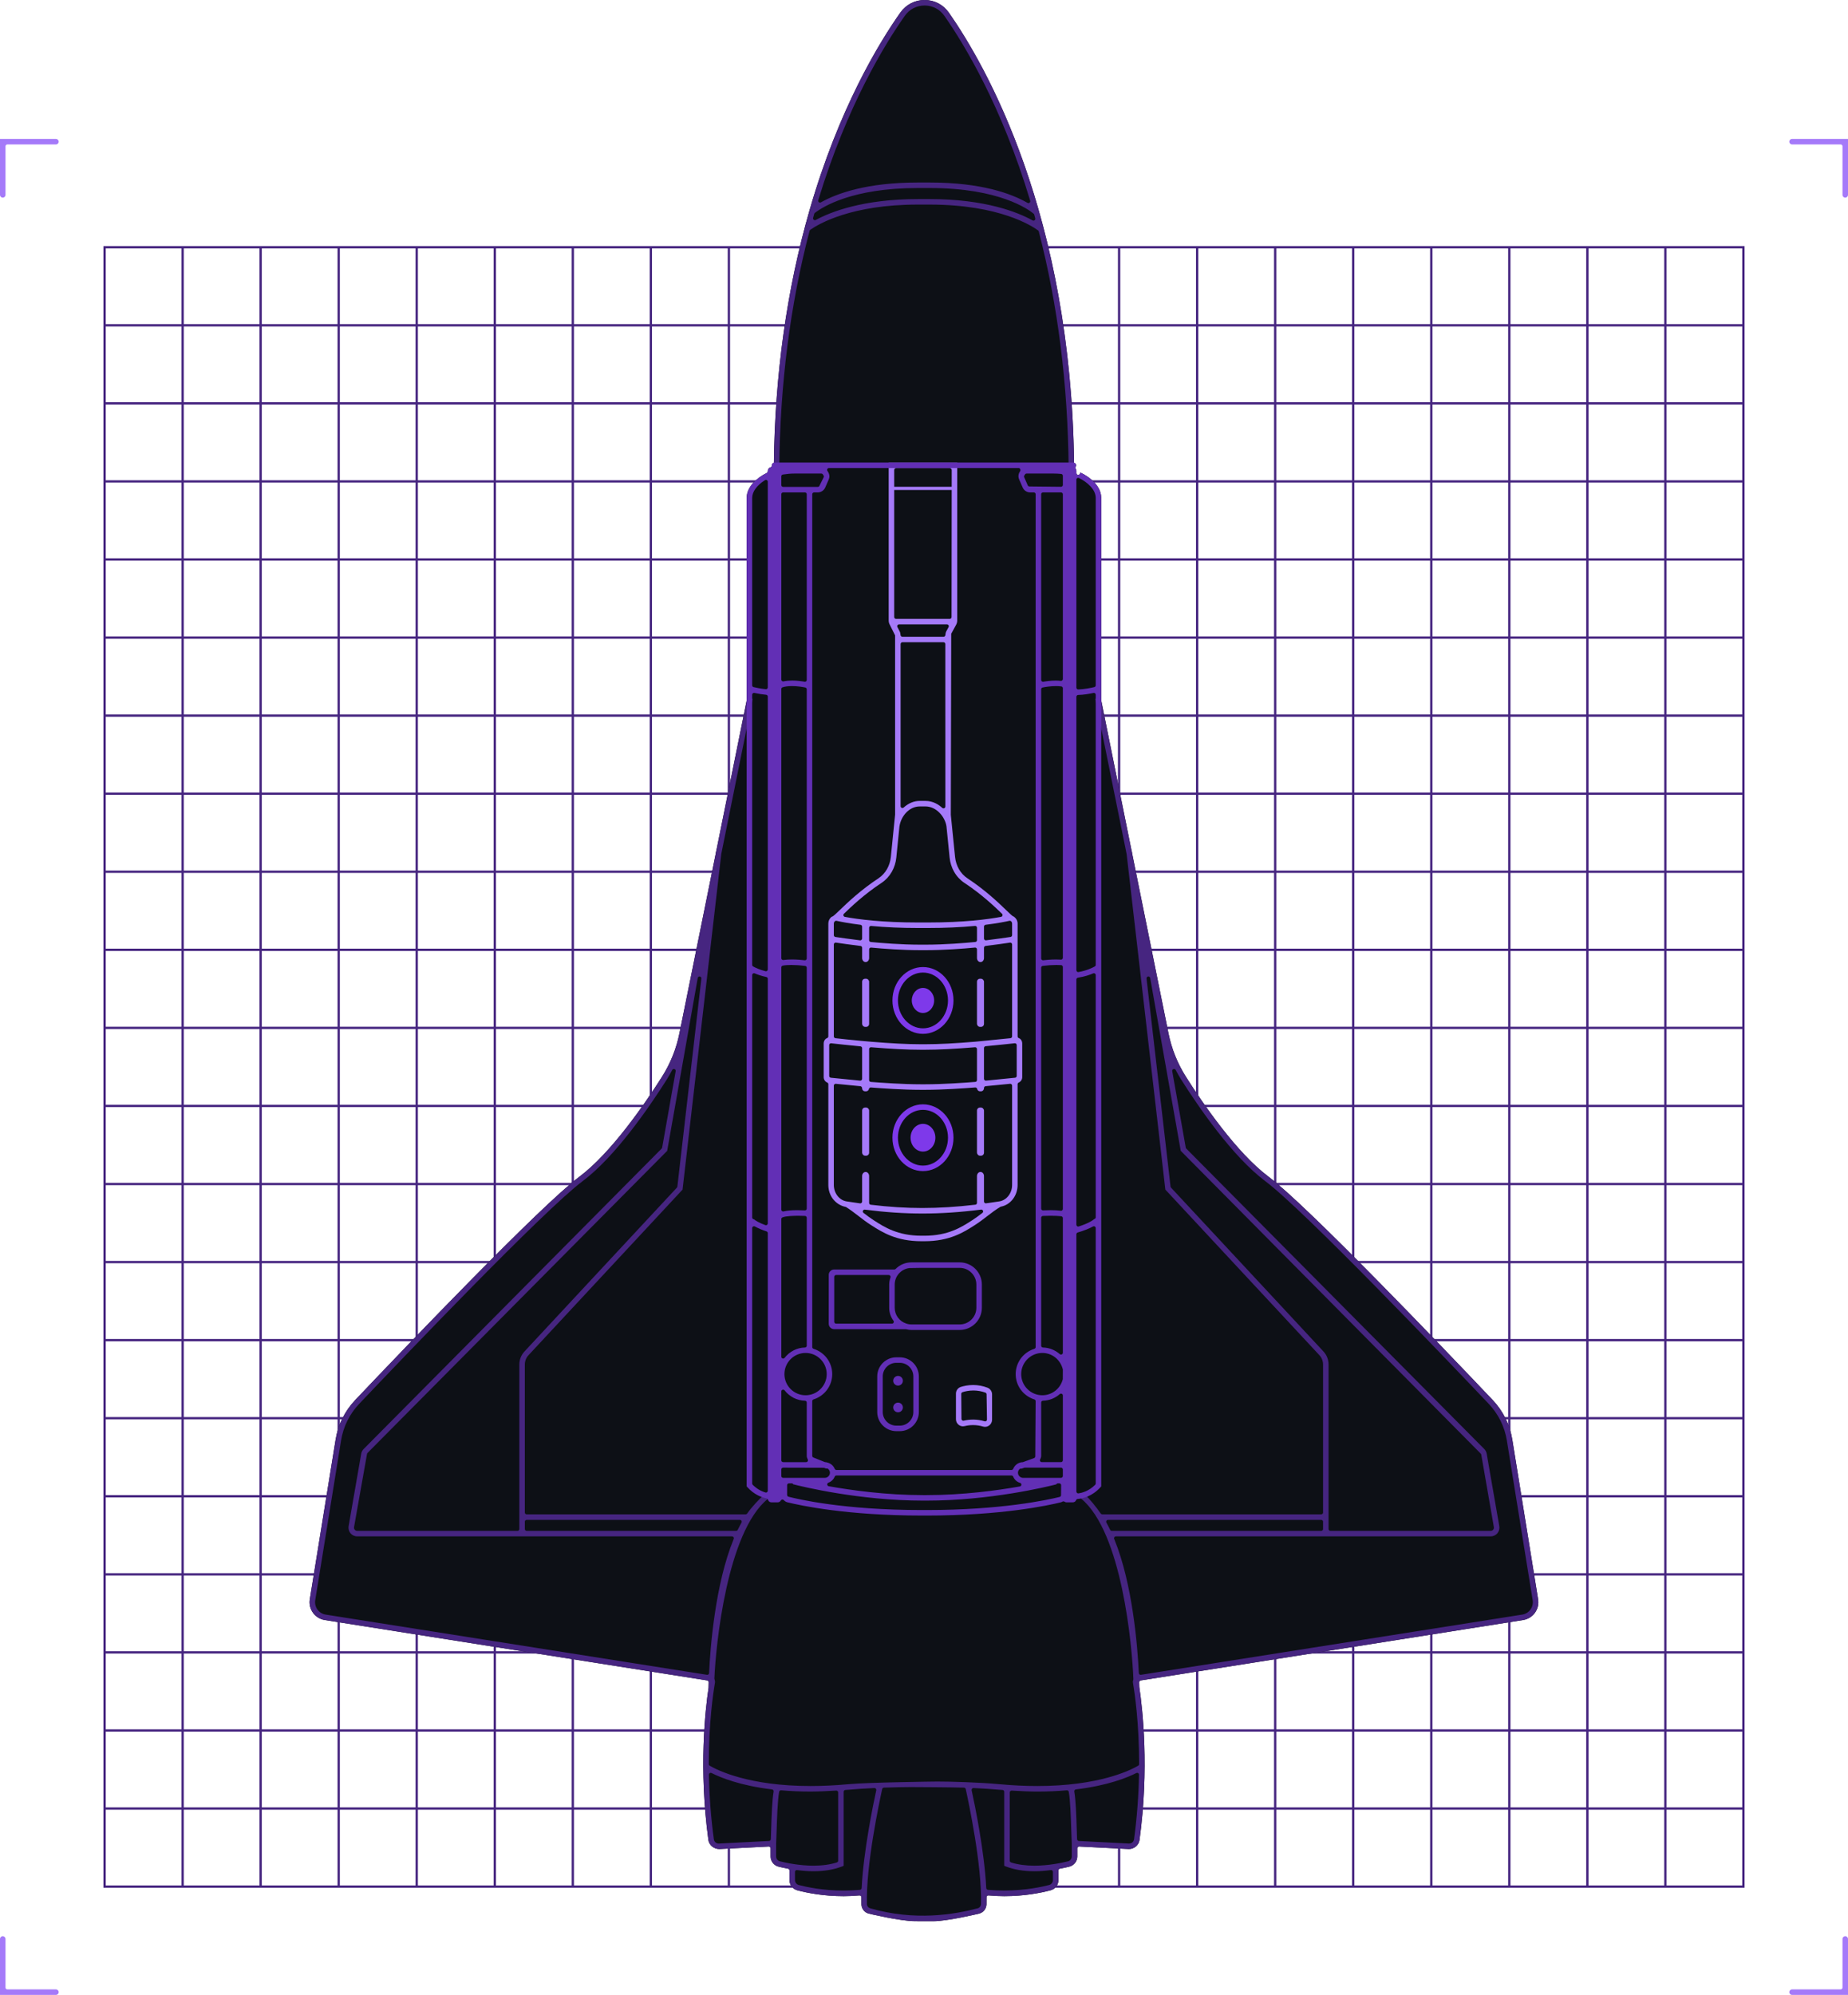 <?xml version="1.0" encoding="UTF-8"?>
<svg id="Layer_2" data-name="Layer 2" xmlns="http://www.w3.org/2000/svg" width="348.404" height="375.979" viewBox="0 0 348.404 375.979">
  <g id="Layer_1-2" data-name="Layer 1">
    <g>
      <g>
        <path d="M328.904,355.784H19.499V46.378h309.405v309.406ZM19.932,355.351h308.539V46.811H19.932v308.54Z" fill="#462580"/>
        <rect x="19.715" y="340.639" width="308.972" height=".433" fill="#462580"/>
        <rect x="19.715" y="325.926" width="308.972" height=".433" fill="#462580"/>
        <rect x="19.715" y="311.212" width="308.972" height=".433" fill="#462580"/>
        <rect x="19.715" y="296.499" width="308.972" height=".433" fill="#462580"/>
        <rect x="19.715" y="281.786" width="308.972" height=".433" fill="#462580"/>
        <rect x="19.715" y="267.074" width="308.972" height=".433" fill="#462580"/>
        <rect x="19.715" y="252.359" width="308.972" height=".433" fill="#462580"/>
        <rect x="19.715" y="237.647" width="308.972" height=".433" fill="#462580"/>
        <rect x="19.715" y="222.934" width="308.972" height=".433" fill="#462580"/>
        <rect x="19.715" y="208.222" width="308.972" height=".433" fill="#462580"/>
        <rect x="19.715" y="193.509" width="308.972" height=".433" fill="#462580"/>
        <rect x="19.715" y="178.795" width="308.972" height=".433" fill="#462580"/>
        <rect x="19.715" y="164.082" width="308.972" height=".433" fill="#462580"/>
        <rect x="19.715" y="149.369" width="308.972" height=".433" fill="#462580"/>
        <rect x="19.715" y="134.657" width="308.972" height=".433" fill="#462580"/>
        <rect x="19.715" y="119.943" width="308.972" height=".433" fill="#462580"/>
        <rect x="19.715" y="105.231" width="308.972" height=".433" fill="#462580"/>
        <rect x="19.715" y="90.517" width="308.972" height=".433" fill="#462580"/>
        <rect x="19.715" y="75.804" width="308.972" height=".433" fill="#462580"/>
        <rect x="19.715" y="61.091" width="308.972" height=".433" fill="#462580"/>
        <rect x="313.759" y="46.595" width=".433" height="308.973" fill="#462580"/>
        <rect x="299.046" y="46.595" width=".433" height="308.973" fill="#462580"/>
        <rect x="284.333" y="46.595" width=".433" height="308.973" fill="#462580"/>
        <rect x="269.621" y="46.595" width=".433" height="308.973" fill="#462580"/>
        <rect x="254.906" y="46.595" width=".433" height="308.973" fill="#462580"/>
        <rect x="240.194" y="46.595" width=".433" height="308.973" fill="#462580"/>
        <rect x="225.481" y="46.595" width=".433" height="308.973" fill="#462580"/>
        <rect x="210.768" y="46.595" width=".433" height="308.973" fill="#462580"/>
        <rect x="196.056" y="46.595" width=".433" height="308.973" fill="#462580"/>
        <rect x="181.341" y="46.595" width=".433" height="308.973" fill="#462580"/>
        <rect x="166.629" y="46.595" width=".433" height="308.973" fill="#462580"/>
        <rect x="151.916" y="46.595" width=".433" height="308.973" fill="#462580"/>
        <rect x="137.203" y="46.595" width=".433" height="308.973" fill="#462580"/>
        <rect x="122.489" y="46.595" width=".433" height="308.973" fill="#462580"/>
        <rect x="107.777" y="46.595" width=".433" height="308.973" fill="#462580"/>
        <rect x="93.064" y="46.595" width=".433" height="308.973" fill="#462580"/>
        <rect x="78.351" y="46.595" width=".433" height="308.973" fill="#462580"/>
        <rect x="63.639" y="46.595" width=".433" height="308.973" fill="#462580"/>
        <rect x="48.924" y="46.595" width=".433" height="308.973" fill="#462580"/>
        <rect x="34.212" y="46.595" width=".433" height="308.973" fill="#462580"/>
      </g>
      <path d="M289.981,301.42l-4.865-30.088c-.457-2.817-1.733-5.398-3.693-7.463-10.295-10.847-35.023-36.66-42.257-42.087-6.046-4.534-12.36-13.754-15.587-18.846-1.588-2.51-2.694-5.264-3.286-8.19l-6.863-33.956-.027-.24c-.02-.036-.037-.074-.046-.115l-5.741-28.411v-38.185c0-2.178-2.046-3.895-3.922-4.777l-.101.233c-.054.13-.181.211-.318.211-.024,0-.046-.003-.069-.007-.161-.034-.277-.176-.277-.34v-.458c0-.115-.042-.233-.132-.362-.078-.113-.081-.264-.007-.38.061-.098.09-.183.09-.264,0-.235-.174-.402-.389-.465-.608-46.928-16.662-74.925-23.588-84.833C177.84.879,176.173.005,174.314,0c-1.84,0-3.507.866-4.574,2.376-4.01,5.677-11.562,18.049-17.08,37.125-.005.014-.014.032-.027.052-.002.027-.007.056-.014.083-4.247,14.734-6.497,30.741-6.717,47.593-.217.062-.392.232-.386.48.017.171-.093.328-.259.37-.298.078-.506.333-.506.746,0,.132-.076.254-.194.311-1.831.898-3.788,2.604-3.788,4.703v38.193l-5.741,28.403c-.008.037-.024.073-.044.105l-.034.281-6.857,33.924c-.59,2.922-1.694,5.679-3.284,8.192-3.223,5.089-9.534,14.305-15.587,18.846-7.236,5.427-31.962,31.24-42.257,42.087-1.963,2.068-3.24,4.647-3.693,7.463l-4.865,30.088c-.145.901.069,1.804.605,2.543.534.739,1.324,1.224,2.227,1.366l72.082,11.381c.172.027.298.178.293.352l-.025,1.032c-.624,4.128-1.877,15.186-.036,28.686.13.959,1.021,1.71,2.072,1.708,0,0,9.308-.477,9.315-.477.088,0,.174.034.238.096.069.064.108.156.108.25v1.525c0,.913.617,1.705,1.502,1.924.504.127,1.116.257,1.771.379.164.03.282.172.282.34v1.82c0,.9.609,1.689,1.478,1.921,1.902.502,4.963,1.101,8.751,1.101.878,0,1.845-.046,2.954-.14.008-.002.019-.002.029-.002.086,0,.171.034.235.093.071.066.112.159.112.257-.003.458-.005.912.01,1.341.027.83.58,1.529,1.375,1.74.056.014,5.958,1.427,8.723,1.427h.037c.09,0,3.323.008,3.431.008,2.636,0,8.571-1.422,8.626-1.436.797-.211,1.35-.912,1.377-1.74.014-.43.014-.883.008-1.341,0-.096.039-.191.112-.257.064-.059.149-.093.235-.093.01,0,.02,0,.029.002,1.109.095,2.077.14,2.956.14,3.79,0,6.849-.599,8.748-1.101.873-.232,1.481-1.021,1.481-1.921v-1.82c0-.167.118-.309.282-.34.653-.122,1.265-.252,1.769-.379.884-.22,1.502-1.011,1.502-1.924v-1.525c0-.095.039-.186.108-.25.064-.063.151-.096.238-.096.005,0,9.394.479,9.394.479.986,0,1.862-.751,1.994-1.71,1.838-13.483.589-24.553-.041-28.84l-.022-.878c-.005-.174.12-.325.293-.352l72.082-11.381c.901-.142,1.693-.627,2.229-1.366s.751-1.642.605-2.543Z" fill="#0d1016"/>
      <g>
        <path d="M347.885,37.248c-.286,0-.519-.233-.519-.519v-9.161c0-.191-.156-.347-.347-.347h-9.161c-.286,0-.519-.233-.519-.519s.233-.519.519-.519h10.546v10.546c0,.286-.233.519-.519.519Z" fill="#a57af9"/>
        <path d="M337.858,375.979c-.286,0-.519-.233-.519-.519s.233-.519.519-.519h9.161c.191,0,.347-.156.347-.347v-9.161c0-.286.233-.519.519-.519s.519.233.519.519v10.546h-10.546Z" fill="#a57af9"/>
        <path d="M.519,37.248c-.286,0-.519-.233-.519-.519v-10.546h10.546c.286,0,.519.233.519.519s-.233.519-.519.519H1.385c-.191,0-.347.156-.347.347v9.161c0,.286-.233.519-.519.519Z" fill="#a57af9"/>
        <path d="M0,375.979v-10.546c0-.286.233-.519.519-.519s.519.233.519.519v9.161c0,.191.156.347.347.347h9.161c.286,0,.519.233.519.519s-.233.519-.519.519H0Z" fill="#a57af9"/>
      </g>
      <path d="M168.992,269.73c-1.989,0-3.607-1.618-3.607-3.607v-6.707c0-1.989,1.618-3.605,3.607-3.605h.636c1.989,0,3.605,1.617,3.605,3.605v6.707c0,1.989-1.617,3.607-3.605,3.607h-.636ZM168.992,256.849c-1.415,0-2.569,1.152-2.569,2.567v6.707c0,1.415,1.153,2.569,2.569,2.569h.636c1.415,0,2.567-1.153,2.567-2.569v-6.707c0-1.415-1.152-2.567-2.567-2.567h-.636Z" fill="#622fb5"/>
      <circle cx="169.31" cy="265.264" r=".912" fill="#622fb5"/>
      <path d="M169.31,261.143c-.502,0-.912-.409-.912-.912s.409-.913.912-.913.912.409.912.913-.409.912-.912.912Z" fill="#622fb5"/>
      <path d="M185.714,268.918c-.129,0-.259-.019-.386-.056-.605-.183-1.236-.276-1.872-.276-.531,0-1.064.064-1.581.191-.107.027-.215.041-.323.041-.298,0-.58-.098-.817-.284-.325-.254-.511-.638-.511-1.052v-4.821c0-.583.37-1.092.92-1.268.511-.164,1.328-.359,2.32-.359.922,0,1.83.167,2.697.499.523.2.874.705.874,1.256v4.794c0,.419-.201.82-.538,1.072-.232.171-.504.262-.785.262ZM183.456,267.547c.734,0,1.466.108,2.173.32.032.01.066.015.1.015.074,0,.149-.024.21-.071.088-.066.139-.171.137-.281l-.078-4.745c-.003-.144-.093-.271-.228-.32-.727-.266-1.488-.399-2.264-.399-.878,0-1.595.171-2.041.315-.144.046-.242.181-.24.333l.039,4.706c.002.105.051.205.134.269.061.049.137.074.213.074.027,0,.052-.003.079-.01.583-.137,1.179-.206,1.767-.206Z" fill="#a57af9"/>
      <path d="M157.256,250.506c-.56,0-1.015-.457-1.015-1.016v-9.211c0-.56.455-1.016,1.015-1.016h11.352c.093,0,.181-.037.245-.103.793-.8,1.847-1.24,2.966-1.24h9.113c2.305,0,4.179,1.875,4.179,4.18v4.375c0,2.305-1.874,4.179-4.179,4.179h-9.113c-.309,0-.639-.044-1.006-.137M171.439,238.994c-1.573.194-2.76,1.529-2.76,3.105v4.375c0,1.358.876,2.554,2.18,2.976l.347.098c.22.044.414.066.614.066h9.113c1.732,0,3.14-1.409,3.14-3.14v-4.375c0-1.732-1.409-3.142-3.14-3.142h-7.273c-.161,0-2.029.034-2.178.034-.014,0-.029.002-.042.003ZM168.165,249.467c.13,0,.249-.073.308-.189s.049-.255-.027-.36c-.528-.725-.805-1.571-.805-2.444v-4.375c0-.426.079-.864.242-1.341.036-.105.019-.222-.046-.313-.066-.091-.171-.145-.282-.145h-9.928c-.191,0-.347.156-.347.347v8.474c0,.191.156.347.347.347" fill="#622fb5"/>
      <path d="M174.007,194.848c-3.174,0-5.757-2.824-5.757-6.294s2.582-6.293,5.757-6.293,5.757,2.822,5.757,6.293-2.582,6.294-5.757,6.294ZM174.007,183.299c-2.601,0-4.718,2.357-4.718,5.254s2.117,5.256,4.718,5.256,4.718-2.357,4.718-5.256-2.117-5.254-4.718-5.254Z" fill="#7e39ea"/>
      <path d="M174.007,220.718c-3.174,0-5.757-2.824-5.757-6.294s2.582-6.291,5.757-6.291,5.757,2.822,5.757,6.291-2.582,6.294-5.757,6.294ZM174.007,209.171c-2.601,0-4.718,2.356-4.718,5.253s2.117,5.256,4.718,5.256,4.718-2.357,4.718-5.256-2.117-5.253-4.718-5.253Z" fill="#7e39ea"/>
      <path d="M174.007,190.914c-1.163,0-2.109-1.059-2.109-2.361s.945-2.359,2.109-2.359,2.109,1.059,2.109,2.359-.945,2.361-2.109,2.361Z" fill="#7e39ea"/>
      <ellipse cx="174.007" cy="214.426" rx="2.339" ry="2.614" fill="#7e39ea"/>
      <rect x="162.536" y="184.459" width="1.321" height="9.078" rx=".567" ry=".567" fill="#a57af9"/>
      <rect x="162.536" y="208.739" width="1.321" height="9.078" rx=".567" ry=".567" fill="#a57af9"/>
      <rect x="184.19" y="184.459" width="1.321" height="9.078" rx=".567" ry=".567" fill="#a57af9"/>
      <rect x="184.19" y="208.739" width="1.321" height="9.078" rx=".567" ry=".567" fill="#a57af9"/>
      <path d="M173.704,233.933c-4.733,0-7.407-1.711-9.359-2.961l-.184-.118c-.825-.526-1.574-1.106-2.3-1.666-.847-.656-1.576-1.211-2.381-1.711-1.972-.38-3.315-2.107-3.315-4.148v-18.984c0-.139-.083-.264-.21-.318-.404-.174-.665-.57-.665-1.01v-6.364c0-.328.137-.638.375-.852.068-.061.174-.107.286-.156.125-.054.213-.183.213-.32v-21.252c0-.502.215-.961.589-1.26.008-.003.264-.12.274-.125.24-.157.624-.516,1.306-1.174,1.453-1.395,3.883-3.734,7.302-5.992.646-.428,1.201-1.03,1.601-1.738.386-.682.632-1.463.714-2.261l.805-7.997-.002-33.776-1.003-2.011c-.137-.247-.206-.523-.206-.803v-29.736h12.923v29.736c0,.281-.069.558-.203.802l-.93,1.708-.076,34.133.803,7.943c.081.797.328,1.579.714,2.263.399.709.954,1.309,1.601,1.738,3.419,2.258,5.85,4.596,7.302,5.993.654.629,1.06,1.013,1.272,1.152.019.014.157.074.178.083.506.362.72.82.72,1.322v21.254c0,.139.083.264.211.318.115.051.218.096.289.159.235.211.372.521.372.849v6.364c0,.44-.26.835-.663,1.01-.127.054-.21.179-.21.318v18.984c0,2.041-1.344,3.766-3.195,4.101-.918.543-1.652,1.101-2.461,1.725-.741.573-1.502,1.163-2.34,1.698l-.186.12c-1.952,1.25-4.625,2.961-9.359,2.961h-.605ZM163.011,227.975c-.139,0-.266.083-.32.215-.061.144-.015.311.108.406.616.475,1.248.952,1.919,1.382l.186.118c1.843,1.18,4.368,2.799,8.799,2.799h.605c4.431,0,6.956-1.618,8.799-2.8l.186-.117c.673-.431,1.307-.91,1.924-1.387.123-.095.169-.262.108-.406-.054-.132-.181-.215-.32-.215-.015,0-.029.002-.044.003-3.829.49-7.532.739-11.007.739-3.514,0-7.081-.24-10.901-.734-.015-.002-.029-.003-.044-.003ZM163.197,220.879c.364,0,.66.342.66.763v5.073c0,.176.132.323.306.343,3.467.414,6.638.616,9.693.616,3.14,0,6.516-.21,10.028-.624.174-.02.306-.167.306-.343v-5.065c0-.421.296-.763.66-.763s.661.342.661.763v4.803c0,.1.044.196.12.262.063.054.144.085.227.085.015,0,.526-.069.526-.069.678-.095,1.356-.188,2.045-.301,1.358-.223,2.383-1.552,2.383-3.093v-18.721c0-.098-.042-.191-.115-.257-.063-.057-.145-.09-.232-.09-.012,0-4.64.452-4.64.452-.178.017-.313.167-.313.345,0,.365-.254.619-.567.619h-.188c-.259,0-.48-.186-.538-.453-.036-.159-.176-.272-.338-.272-.008,0-.019,0-.027.002-2.109.166-6.13.443-9.377.443h-.94c-3.252,0-7.25-.276-9.343-.44-.008-.002-.019-.002-.027-.002-.161,0-.303.112-.338.271-.059.266-.281.452-.538.452h-.188c-.313,0-.567-.254-.567-.567,0-.179-.135-.377-.315-.394,0,0-4.659-.455-4.671-.455-.085,0-.167.032-.232.09-.073.066-.115.159-.115.257v18.721c0,1.541,1.025,2.87,2.383,3.093.785.129,1.546.233,2.307.34,0,0,.281.037.296.037.083,0,.164-.03.228-.086.074-.064.118-.161.118-.26v-4.81c0-.421.296-.763.661-.763ZM164.203,197.376c-.086,0-.171.032-.235.091-.071.066-.112.159-.112.255v5.843c0,.181.139.331.32.345,2.102.167,6.112.446,9.36.446h.94c3.266,0,7.287-.281,9.394-.448.181-.014.32-.164.32-.345v-5.843c0-.096-.041-.189-.112-.255-.064-.059-.149-.091-.235-.091-.01,0-.019,0-.029.002-3.742.311-6.885.468-9.338.468h-.94c-2.447,0-5.577-.157-9.304-.467-.01-.002-.019-.002-.029-.002ZM156.676,196.623c-.085,0-.167.03-.23.088-.074.066-.117.161-.117.259v5.804c0,.176.134.325.308.345,1.01.113,3.096.315,5.259.523,0,0,.282.025.293.025.086,0,.169-.032.233-.091.073-.066.113-.157.113-.255v-5.773c0-.179-.137-.328-.315-.345-2.376-.222-4.382-.446-5.505-.575-.014-.002-.027-.003-.041-.003ZM191.298,196.623c-1.12.127-3.188.343-5.472.558-.178.017-.315.166-.315.345v5.792c0,.098.042.191.113.257.064.057.147.09.233.09.012,0,.722-.069.722-.069,1.989-.191,3.857-.372,4.796-.477.174-.02.308-.169.308-.345v-5.806c0-.098-.042-.193-.117-.259-.063-.056-.145-.088-.23-.088-.014,0-.025.002-.039.002ZM157.55,177.651c-.083,0-.162.03-.227.085-.076.066-.12.161-.12.262v17.329c0,.176.132.325.308.343,1.175.135,2.89.32,4.864.502l1.815.161c3.741.315,6.885.474,9.347.474h.94c2.461,0,5.606-.159,9.348-.474l1.881-.184c1.886-.176,3.617-.353,4.796-.48.176-.02.309-.167.309-.345v-17.325c0-.101-.044-.196-.12-.262-.064-.054-.144-.085-.227-.085-.017,0-.034.002-.051.003-.969.144-2.642.384-4.598.626-.174.02-.304.169-.304.343v1.936c0,.421-.296.763-.661.763s-.66-.342-.66-.763v-1.629c0-.098-.042-.191-.113-.257-.064-.057-.147-.09-.233-.09-.012,0-.022.002-.034.002-2.339.225-5.868.494-9.401.494h-.805c-3.521,0-7.037-.267-9.367-.49-.012,0-.022-.002-.034-.002-.086,0-.169.032-.233.09-.071.066-.113.159-.113.257v1.625c0,.421-.296.763-.66.763s-.661-.342-.661-.763v-1.933c0-.174-.13-.323-.304-.343-1.967-.244-3.654-.485-4.63-.629-.017-.002-.034-.003-.051-.003ZM164.203,174.511c-.086,0-.169.032-.233.091-.071.064-.113.157-.113.255v2.337c0,.178.135.328.313.345,1.921.188,5.701.502,9.435.502h.805c3.747,0,7.541-.318,9.469-.506.178-.017.313-.167.313-.345v-2.337c0-.098-.042-.191-.113-.255-.064-.059-.147-.091-.233-.091-.01,0-.022.002-.032.002-2.736.259-5.696.389-8.797.389h-2.014c-3.091,0-6.041-.13-8.765-.386-.01-.002-.022-.002-.032-.002ZM157.572,173.545c-.21.037-.369.264-.369.528v2.175c0,.171.125.318.296.343.873.13,2.589.379,4.647.634.014.002.029.003.042.003.085,0,.166-.03.23-.088.074-.064.117-.159.117-.259v-2.241c0-.174-.13-.323-.304-.343-2.161-.267-3.651-.555-4.52-.751-.025-.005-.051-.008-.076-.008-.02,0-.041.002-.063.007ZM190.302,173.545c-.7.159-2.214.467-4.487.749-.174.022-.304.169-.304.343v2.241c0,.1.042.194.117.26.064.056.145.086.23.086.014,0,.029-.002.042-.003,2.048-.255,3.749-.502,4.615-.632.171-.027.296-.172.296-.343v-2.173c0-.282-.172-.477-.342-.524-.03-.007-.061-.012-.091-.012-.025,0-.051.003-.076.008ZM169.572,155.756l-.589,5.87c-.095.944-.386,1.867-.842,2.67-.485.854-1.153,1.578-1.933,2.092-3.337,2.204-5.692,4.47-7.101,5.824-.093.091-.129.225-.091.35.037.123.14.216.269.24,2.591.482,7.074,1.057,13.715,1.057h2.014c6.639,0,11.122-.575,13.713-1.057.129-.024.232-.117.269-.24.037-.125.002-.259-.091-.35-1.414-1.358-3.78-3.631-7.099-5.824-.781-.516-1.451-1.24-1.935-2.092-.457-.805-.747-1.728-.842-2.672l-.59-5.868c-.264-1.828-1.913-3.769-3.954-3.769h-1.074c-2.045,0-3.541,1.875-3.825,3.705-.007.02-.01.042-.014.064ZM174.485,150.948c1.432,0,2.51.714,3.159,1.312.066.059.151.091.235.091.047,0,.095-.01.139-.029.127-.056.208-.181.208-.318l-.005-30.616c0-.191-.156-.347-.347-.347h-7.735c-.191,0-.347.156-.347.347v30.552c0,.137.081.262.206.316.046.02.093.03.14.03.085,0,.169-.032.233-.091.895-.817,1.946-1.248,3.039-1.248h1.074ZM169.498,117.676c-.122,0-.233.064-.296.167s-.068.232-.012.34l.397.763c.118.213.181.457.193.727.008.186.161.331.347.331h7.759c.186,0,.338-.145.347-.331.012-.267.078-.517.191-.725l.413-.759c.057-.108.056-.238-.007-.343s-.176-.169-.298-.169h-9.034ZM168.93,88.238c-.191,0-.347.156-.347.347v27.706c0,.191.156.347.347.347h10.121c.191,0,.347-.156.347-.347l.03-27.706c0-.091-.037-.179-.101-.245-.064-.064-.154-.101-.245-.101h-10.152Z" fill="#a57af9"/>
      <rect x="168.375" y="91.743" width="11.246" height=".603" fill="#a57af9"/>
      <g>
        <path d="M165.128,337.114c-.066-.078-.162-.123-.264-.123h-.015c-1.656.078-3.335.181-4.784.315l-.692.049c-.179.015-.318.166-.318.345v13.952l-.33.129c-1.524.594-3.331.893-5.376.893-.94,0-1.919-.069-3.081-.218-.015-.002-.029-.003-.044-.003-.083,0-.166.03-.228.086-.074.066-.118.161-.118.26v1.549c0,.428.291.805.705.917,1.49.392,4.568,1.052,8.454,1.052,1.035,0,2.077-.046,3.098-.139.171-.015.306-.156.315-.328.337-6.934,2.192-15.864,2.753-18.436.024-.107-.003-.215-.074-.298Z" fill="none"/>
        <path d="M157.775,351.013c.144-.046.242-.179.242-.33v-12.864c0-.096-.041-.188-.11-.252-.064-.061-.149-.095-.237-.095-.007,0-.015,0-.022.002-1.918.123-3.524.183-4.914.183-1.848,0-3.639-.078-5.471-.238-.01-.002-.02-.002-.03-.002-.166,0-.309.117-.34.282-.296,1.549-.409,5.222-.472,7.196-.032,1.023-.061,1.924-.096,2.552l-.002,2.437c0,.438.294.815.717.917,1.228.308,3.685.825,6.325.825,1.659,0,3.144-.206,4.41-.612Z" fill="none"/>
        <path d="M69.29,273.834c-.051.049-.083.113-.096.183l-2.447,13.799c-.029.181.019.359.134.494.115.134.281.211.458.211h30.225c.191,0,.347-.156.347-.347v-31c0-.92.345-1.798.972-2.471l28.73-30.875c.051-.054.081-.123.09-.198l4.525-39.207c.022-.186-.108-.357-.293-.384-.017-.002-.034-.003-.051-.003-.166,0-.311.118-.342.286l-5.758,32.572-56.495,56.938Z" fill="none"/>
        <path d="M145.55,337.249c-6.041-.719-9.734-2.242-11.398-3.088-.051-.024-.103-.037-.157-.037-.064,0-.129.019-.184.054-.103.064-.164.178-.162.299.079,4.121.394,8.214.933,12.164.064.477.441.812.915.812l9.497-.485c.179-.01.321-.154.33-.333l.061-1.774c.088-2.897.191-5.63.467-7.209.015-.093-.007-.189-.064-.266-.056-.076-.142-.127-.237-.137Z" fill="none"/>
        <path d="M98.948,288.175c0,.191.156.347.347.347h39.484c.134,0,.254-.076.311-.196.227-.465.458-.92.704-1.358.059-.107.057-.238-.003-.343-.063-.107-.176-.172-.299-.172h-40.196c-.191,0-.347.156-.347.347v1.377Z" fill="none"/>
        <path d="M138.329,290.038c.044-.107.032-.228-.032-.325s-.172-.154-.287-.154h-70.671c-.485,0-.942-.211-1.253-.583-.313-.37-.445-.857-.362-1.336l2.376-13.664c.057-.33.213-.632.452-.873l56.189-56.632c.051-.049.083-.113.096-.183l2.548-14.415c.029-.169-.068-.333-.23-.389-.037-.012-.074-.019-.112-.019-.127,0-.247.069-.308.188-.325.624-.67,1.24-1.048,1.837-3.264,5.153-9.661,14.488-15.842,19.121-7.355,5.516-34.103,33.519-42.127,41.972-1.816,1.914-3,4.304-3.419,6.91l-4.865,30.09c-.101.627.047,1.256.419,1.771.372.512.923.851,1.549.949,0,0,71.916,11.354,71.935,11.354.079,0,.157-.027.218-.078.076-.063.123-.154.129-.252.225-4.755,1.13-16.74,4.647-25.289Z" fill="none"/>
        <path d="M201.494,337.699c-.03-.166-.176-.282-.34-.282-.01,0-.02,0-.03.002-1.835.161-3.624.238-5.472.238-1.388,0-2.995-.059-4.914-.183-.007-.002-.015-.002-.022-.002-.088,0-.172.034-.237.095-.069.064-.11.156-.11.252v12.864c0,.151.098.284.242.33,1.265.406,2.746.61,4.404.61,2.63,0,5.097-.516,6.333-.824.419-.101.715-.479.715-.917v-2.417c-.037-.644-.066-1.542-.096-2.562-.066-2.119-.176-5.665-.472-7.206Z" fill="none"/>
        <path d="M250.477,257.175v31c0,.191.156.347.347.347h30.223c.184,0,.353-.081.465-.22.108-.129.157-.306.129-.482l-2.378-13.666c-.012-.069-.046-.134-.096-.184l-56.562-57.073-5.76-32.574c-.03-.167-.176-.286-.342-.286-.017,0-.034.002-.051.003-.184.027-.315.196-.293.382l4.524,39.21c.008.074.039.144.09.198l28.732,30.875c.627.675.972,1.552.972,2.471Z" fill="none"/>
        <path d="M249.438,288.175v-1.377c0-.191-.156-.347-.347-.347h-40.196c-.123,0-.237.066-.299.171-.061.107-.063.237-.003.345.244.436.477.893.704,1.358.057.12.178.196.311.196h39.484c.191,0,.347-.156.347-.347Z" fill="none"/>
        <path d="M214.392,334.124c-.054,0-.107.014-.157.037-1.664.846-5.357,2.369-11.398,3.088-.095.01-.181.061-.237.137-.057.076-.079.172-.064.266.276,1.571.379,4.312.467,7.221.02.656.039,1.251.061,1.764.008.178.151.321.33.331,0,0,9.428.484,9.43.484.539,0,.915-.335.983-.812.539-3.964.854-8.056.933-12.162.002-.122-.059-.235-.162-.299-.056-.036-.12-.054-.184-.054Z" fill="none"/>
        <path d="M280.67,264.584c-8.018-8.447-34.751-36.438-42.127-41.972-6.183-4.635-12.578-13.969-15.842-19.121-.38-.599-.725-1.214-1.05-1.838-.063-.117-.181-.186-.308-.186-.037,0-.074.007-.112.019-.162.056-.259.22-.23.389l2.55,14.415c.014.069.046.134.096.183l56.189,56.63c.237.24.392.543.45.874l2.378,13.664c.083.479-.049.966-.362,1.336-.311.37-.769.583-1.255.583h-70.67c-.115,0-.223.057-.287.154s-.076.218-.032.325c3.518,8.549,4.422,20.533,4.647,25.289.005.098.052.189.129.252.061.051.139.078.218.078.019,0,71.933-11.354,71.933-11.354.627-.098,1.179-.435,1.551-.949s.521-1.141.419-1.769l-4.865-30.092c-.423-2.606-1.605-4.996-3.419-6.91Z" fill="none"/>
        <path d="M198.162,352.45c-.015,0-.029.002-.044.003-1.162.149-2.141.218-3.083.218-2.043,0-3.851-.299-5.374-.893l-.331-.129v-13.952c0-.179-.139-.33-.318-.345l-.69-.049c-1.449-.134-3.129-.237-4.784-.315h-.015c-.101,0-.198.046-.264.123-.071.083-.098.191-.074.298.561,2.572,2.417,11.503,2.753,18.435.008.172.144.313.316.328.996.09,2.017.135,3.039.135,4.111,0,7.319-.732,8.508-1.047.418-.112.709-.489.709-.917v-1.549c0-.1-.044-.194-.118-.26-.063-.056-.145-.086-.228-.086Z" fill="none"/>
        <g>
          <path d="M69.29,273.834c-.051.049-.083.113-.096.183l-2.447,13.799c-.029.181.019.359.134.494.115.134.281.211.458.211h30.225c.191,0,.347-.156.347-.347v-31c0-.92.345-1.798.972-2.471l28.73-30.875c.051-.054.081-.123.09-.198l4.525-39.207c.022-.186-.108-.357-.293-.384-.017-.002-.034-.003-.051-.003-.166,0-.311.118-.342.286l-5.758,32.572-56.495,56.938Z" fill="none"/>
          <path d="M145.55,337.249c-6.041-.719-9.734-2.242-11.398-3.088-.051-.024-.103-.037-.157-.037-.064,0-.129.019-.184.054-.103.064-.164.178-.162.299.079,4.121.394,8.214.933,12.164.064.477.441.812.915.812l9.497-.485c.179-.01.321-.154.33-.333l.061-1.774c.088-2.897.191-5.63.467-7.209.015-.093-.007-.189-.064-.266-.056-.076-.142-.127-.237-.137Z" fill="none"/>
          <path d="M157.775,351.013c.144-.046.242-.179.242-.33v-12.864c0-.096-.041-.188-.11-.252-.064-.061-.149-.095-.237-.095-.007,0-.015,0-.022.002-1.918.123-3.524.183-4.914.183-1.848,0-3.639-.078-5.471-.238-.01-.002-.02-.002-.03-.002-.166,0-.309.117-.34.282-.296,1.549-.409,5.222-.472,7.196-.032,1.023-.061,1.924-.096,2.552l-.002,2.437c0,.438.294.815.717.917,1.228.308,3.685.825,6.325.825,1.659,0,3.144-.206,4.41-.612Z" fill="none"/>
          <path d="M138.329,290.038c.044-.107.032-.228-.032-.325s-.172-.154-.287-.154h-70.671c-.485,0-.942-.211-1.253-.583-.313-.37-.445-.857-.362-1.336l2.376-13.664c.057-.33.213-.632.452-.873l56.189-56.632c.051-.049.083-.113.096-.183l2.548-14.415c.029-.169-.068-.333-.23-.389-.037-.012-.074-.019-.112-.019-.127,0-.247.069-.308.188-.325.624-.67,1.24-1.048,1.837-3.264,5.153-9.661,14.488-15.842,19.121-7.355,5.516-34.103,33.519-42.127,41.972-1.816,1.914-3,4.304-3.419,6.91l-4.865,30.09c-.101.627.047,1.256.419,1.771.372.512.923.851,1.549.949,0,0,71.916,11.354,71.935,11.354.079,0,.157-.027.218-.078.076-.063.123-.154.129-.252.225-4.755,1.13-16.74,4.647-25.289Z" fill="none"/>
          <path d="M198.162,352.45c-.015,0-.029.002-.044.003-1.162.149-2.141.218-3.083.218-2.043,0-3.851-.299-5.374-.893l-.331-.129v-13.952c0-.179-.139-.33-.318-.345l-.69-.049c-1.449-.134-3.129-.237-4.784-.315h-.015c-.101,0-.198.046-.264.123-.071.083-.098.191-.074.298.561,2.572,2.417,11.503,2.753,18.435.008.172.144.313.316.328.996.09,2.017.135,3.039.135,4.111,0,7.319-.732,8.508-1.047.418-.112.709-.489.709-.917v-1.549c0-.1-.044-.194-.118-.26-.063-.056-.145-.086-.228-.086Z" fill="none"/>
          <path d="M165.128,337.114c-.066-.078-.162-.123-.264-.123h-.015c-1.656.078-3.335.181-4.784.315l-.692.049c-.179.015-.318.166-.318.345v13.952l-.33.129c-1.524.594-3.331.893-5.376.893-.94,0-1.919-.069-3.081-.218-.015-.002-.029-.003-.044-.003-.083,0-.166.03-.228.086-.074.066-.118.161-.118.26v1.549c0,.428.291.805.705.917,1.49.392,4.568,1.052,8.454,1.052,1.035,0,2.077-.046,3.098-.139.171-.015.306-.156.315-.328.337-6.934,2.192-15.864,2.753-18.436.024-.107-.003-.215-.074-.298Z" fill="none"/>
          <path d="M280.67,264.584c-8.018-8.447-34.751-36.438-42.127-41.972-6.183-4.635-12.578-13.969-15.842-19.121-.38-.599-.725-1.214-1.05-1.838-.063-.117-.181-.186-.308-.186-.037,0-.074.007-.112.019-.162.056-.259.22-.23.389l2.55,14.415c.014.069.046.134.096.183l56.189,56.63c.237.24.392.543.45.874l2.378,13.664c.083.479-.049.966-.362,1.336-.311.37-.769.583-1.255.583h-70.67c-.115,0-.223.057-.287.154s-.076.218-.032.325c3.518,8.549,4.422,20.533,4.647,25.289.005.098.052.189.129.252.061.051.139.078.218.078.019,0,71.933-11.354,71.933-11.354.627-.098,1.179-.435,1.551-.949s.521-1.141.419-1.769l-4.865-30.092c-.423-2.606-1.605-4.996-3.419-6.91Z" fill="none"/>
          <path d="M98.948,288.175c0,.191.156.347.347.347h39.484c.134,0,.254-.076.311-.196.227-.465.458-.92.704-1.358.059-.107.057-.238-.003-.343-.063-.107-.176-.172-.299-.172h-40.196c-.191,0-.347.156-.347.347v1.377Z" fill="none"/>
          <path d="M201.494,337.699c-.03-.166-.176-.282-.34-.282-.01,0-.02,0-.03.002-1.835.161-3.624.238-5.472.238-1.388,0-2.995-.059-4.914-.183-.007-.002-.015-.002-.022-.002-.088,0-.172.034-.237.095-.069.064-.11.156-.11.252v12.864c0,.151.098.284.242.33,1.265.406,2.746.61,4.404.61,2.63,0,5.097-.516,6.333-.824.419-.101.715-.479.715-.917v-2.417c-.037-.644-.066-1.542-.096-2.562-.066-2.119-.176-5.665-.472-7.206Z" fill="none"/>
          <path d="M249.438,288.175v-1.377c0-.191-.156-.347-.347-.347h-40.196c-.123,0-.237.066-.299.171-.061.107-.063.237-.003.345.244.436.477.893.704,1.358.057.12.178.196.311.196h39.484c.191,0,.347-.156.347-.347Z" fill="none"/>
          <path d="M214.392,334.124c-.054,0-.107.014-.157.037-1.664.846-5.357,2.369-11.398,3.088-.095.01-.181.061-.237.137-.057.076-.079.172-.064.266.276,1.571.379,4.312.467,7.221.02.656.039,1.251.061,1.764.008.178.151.321.33.331,0,0,9.428.484,9.43.484.539,0,.915-.335.983-.812.539-3.964.854-8.056.933-12.162.002-.122-.059-.235-.162-.299-.056-.036-.12-.054-.184-.054Z" fill="none"/>
          <path d="M250.477,257.175v31c0,.191.156.347.347.347h30.223c.184,0,.353-.081.465-.22.108-.129.157-.306.129-.482l-2.378-13.666c-.012-.069-.046-.134-.096-.184l-56.562-57.073-5.76-32.574c-.03-.167-.176-.286-.342-.286-.017,0-.034.002-.051.003-.184.027-.315.196-.293.382l4.524,39.21c.008.074.039.144.09.198l28.732,30.875c.627.675.972,1.552.972,2.471Z" fill="none"/>
        </g>
      </g>
      <g>
        <path d="M157.775,351.013c.144-.046.242-.179.242-.33v-12.864c0-.096-.041-.188-.11-.252-.064-.061-.149-.095-.237-.095-.007,0-.015,0-.022.002-1.918.123-3.524.183-4.914.183-1.848,0-3.639-.078-5.471-.238-.01-.002-.02-.002-.03-.002-.166,0-.309.117-.34.282-.296,1.549-.409,5.222-.472,7.196-.032,1.023-.061,1.924-.096,2.552l-.002,2.437c0,.438.294.815.717.917,1.228.308,3.685.825,6.325.825,1.659,0,3.144-.206,4.41-.612Z" fill="none"/>
        <path d="M145.55,337.249c-6.041-.719-9.734-2.242-11.398-3.088-.051-.024-.103-.037-.157-.037-.064,0-.129.019-.184.054-.103.064-.164.178-.162.299.079,4.121.394,8.214.933,12.164.064.477.441.812.915.812l9.497-.485c.179-.01.321-.154.33-.333l.061-1.774c.088-2.897.191-5.63.467-7.209.015-.093-.007-.189-.064-.266-.056-.076-.142-.127-.237-.137Z" fill="none"/>
        <path d="M165.128,337.114c-.066-.078-.162-.123-.264-.123h-.015c-1.656.078-3.335.181-4.784.315l-.692.049c-.179.015-.318.166-.318.345v13.952l-.33.129c-1.524.594-3.331.893-5.376.893-.94,0-1.919-.069-3.081-.218-.015-.002-.029-.003-.044-.003-.083,0-.166.03-.228.086-.074.066-.118.161-.118.26v1.549c0,.428.291.805.705.917,1.49.392,4.568,1.052,8.454,1.052,1.035,0,2.077-.046,3.098-.139.171-.015.306-.156.315-.328.337-6.934,2.192-15.864,2.753-18.436.024-.107-.003-.215-.074-.298Z" fill="none"/>
        <path d="M69.29,273.834c-.051.049-.083.113-.096.183l-2.447,13.799c-.029.181.019.359.134.494.115.134.281.211.458.211h30.225c.191,0,.347-.156.347-.347v-31c0-.92.345-1.798.972-2.471l28.73-30.875c.051-.054.081-.123.09-.198l4.525-39.207c.022-.186-.108-.357-.293-.384-.017-.002-.034-.003-.051-.003-.166,0-.311.118-.342.286l-5.758,32.572-56.495,56.938Z" fill="none"/>
        <path d="M98.948,288.175c0,.191.156.347.347.347h39.484c.134,0,.254-.076.311-.196.227-.465.458-.92.704-1.358.059-.107.057-.238-.003-.343-.063-.107-.176-.172-.299-.172h-40.196c-.191,0-.347.156-.347.347v1.377Z" fill="none"/>
        <path d="M138.329,290.038c.044-.107.032-.228-.032-.325s-.172-.154-.287-.154h-70.671c-.485,0-.942-.211-1.253-.583-.313-.37-.445-.857-.362-1.336l2.376-13.664c.057-.33.213-.632.452-.873l56.189-56.632c.051-.049.083-.113.096-.183l2.548-14.415c.029-.169-.068-.333-.23-.389-.037-.012-.074-.019-.112-.019-.127,0-.247.069-.308.188-.325.624-.67,1.24-1.048,1.837-3.264,5.153-9.661,14.488-15.842,19.121-7.355,5.516-34.103,33.519-42.127,41.972-1.816,1.914-3,4.304-3.419,6.91l-4.865,30.09c-.101.627.047,1.256.419,1.771.372.512.923.851,1.549.949,0,0,71.916,11.354,71.935,11.354.079,0,.157-.027.218-.078.076-.063.123-.154.129-.252.225-4.755,1.13-16.74,4.647-25.289Z" fill="none"/>
        <path d="M250.477,257.175v31c0,.191.156.347.347.347h30.223c.184,0,.353-.081.465-.22.108-.129.157-.306.129-.482l-2.378-13.666c-.012-.069-.046-.134-.096-.184l-56.562-57.073-5.76-32.574c-.03-.167-.176-.286-.342-.286-.017,0-.034.002-.051.003-.184.027-.315.196-.293.382l4.524,39.21c.008.074.039.144.09.198l28.732,30.875c.627.675.972,1.552.972,2.471Z" fill="none"/>
        <path d="M249.438,288.175v-1.377c0-.191-.156-.347-.347-.347h-40.196c-.123,0-.237.066-.299.171-.061.107-.063.237-.003.345.244.436.477.893.704,1.358.057.12.178.196.311.196h39.484c.191,0,.347-.156.347-.347Z" fill="none"/>
        <path d="M198.162,352.45c-.015,0-.029.002-.044.003-1.162.149-2.141.218-3.083.218-2.043,0-3.851-.299-5.374-.893l-.331-.129v-13.952c0-.179-.139-.33-.318-.345l-.69-.049c-1.449-.134-3.129-.237-4.784-.315h-.015c-.101,0-.198.046-.264.123-.071.083-.098.191-.074.298.561,2.572,2.417,11.503,2.753,18.435.008.172.144.313.316.328.996.09,2.017.135,3.039.135,4.111,0,7.319-.732,8.508-1.047.418-.112.709-.489.709-.917v-1.549c0-.1-.044-.194-.118-.26-.063-.056-.145-.086-.228-.086Z" fill="none"/>
        <path d="M280.67,264.584c-8.018-8.447-34.751-36.438-42.127-41.972-6.183-4.635-12.578-13.969-15.842-19.121-.38-.599-.725-1.214-1.05-1.838-.063-.117-.181-.186-.308-.186-.037,0-.074.007-.112.019-.162.056-.259.22-.23.389l2.55,14.415c.014.069.046.134.096.183l56.189,56.63c.237.24.392.543.45.874l2.378,13.664c.083.479-.049.966-.362,1.336-.311.37-.769.583-1.255.583h-70.67c-.115,0-.223.057-.287.154s-.076.218-.032.325c3.518,8.549,4.422,20.533,4.647,25.289.005.098.052.189.129.252.061.051.139.078.218.078.019,0,71.933-11.354,71.933-11.354.627-.098,1.179-.435,1.551-.949s.521-1.141.419-1.769l-4.865-30.092c-.423-2.606-1.605-4.996-3.419-6.91Z" fill="none"/>
        <path d="M214.392,334.124c-.054,0-.107.014-.157.037-1.664.846-5.357,2.369-11.398,3.088-.095.01-.181.061-.237.137-.057.076-.079.172-.064.266.276,1.571.379,4.312.467,7.221.02.656.039,1.251.061,1.764.008.178.151.321.33.331,0,0,9.428.484,9.43.484.539,0,.915-.335.983-.812.539-3.964.854-8.056.933-12.162.002-.122-.059-.235-.162-.299-.056-.036-.12-.054-.184-.054Z" fill="none"/>
        <path d="M201.494,337.699c-.03-.166-.176-.282-.34-.282-.01,0-.02,0-.03.002-1.835.161-3.624.238-5.472.238-1.388,0-2.995-.059-4.914-.183-.007-.002-.015-.002-.022-.002-.088,0-.172.034-.237.095-.069.064-.11.156-.11.252v12.864c0,.151.098.284.242.33,1.265.406,2.746.61,4.404.61,2.63,0,5.097-.516,6.333-.824.419-.101.715-.479.715-.917v-2.417c-.037-.644-.066-1.542-.096-2.562-.066-2.119-.176-5.665-.472-7.206Z" fill="none"/>
      </g>
      <g>
        <path d="M201.467,88.124c-.137-15.666-2.029-30.636-5.625-44.502-.02-.078-.064-.145-.129-.193-1.099-.813-7.253-4.872-20.447-4.872h-2.22c-12.541,0-18.694,3.638-20.281,4.752-.066.047-.115.117-.135.196-3.653,13.899-5.574,28.908-5.709,44.618l-1.04-.007c.151-17.18,2.417-33.487,6.739-48.481.007-.027.012-.056.014-.083.014-.02.022-.039.027-.052,5.518-19.076,13.071-31.448,17.08-37.125,1.067-1.51,2.735-2.376,4.574-2.376,1.859.005,3.526.879,4.588,2.398,6.969,9.971,23.19,38.251,23.604,85.719l-1.04.007ZM175.266,37.519c10.566,0,16.695,2.518,19.407,4.02.052.029.11.044.167.044.076,0,.152-.025.213-.074.11-.086.157-.228.122-.364l-.189-.695c-.019-.068-.057-.129-.112-.172-.967-.808-6.465-4.842-19.608-4.842h-2.22c-12.431,0-18.009,3.592-19.422,4.693-.057.046-.1.108-.12.179l-.206.749c-.037.134.008.277.117.364.063.051.14.076.216.076.056,0,.113-.014.166-.042,2.713-1.47,8.821-3.935,19.25-3.935h2.22ZM175.266,34.397c9.744,0,15.413,2.089,18.453,3.839.054.032.113.047.172.047.076,0,.152-.025.215-.074.112-.09.157-.237.117-.372-5.373-17.872-12.438-29.501-16.172-34.842-.864-1.238-2.222-1.952-3.724-1.957-1.512,0-2.87.707-3.739,1.94-3.768,5.33-10.897,16.935-16.324,34.757-.041.135.003.282.115.372.063.051.139.076.216.076.057,0,.117-.015.169-.044,3.042-1.708,8.682-3.742,18.281-3.742h2.22Z" fill="#462580"/>
        <path d="M289.981,301.42l-4.865-30.088c-.457-2.817-1.733-5.398-3.693-7.463-10.295-10.847-35.023-36.66-42.257-42.087-6.046-4.534-12.36-13.754-15.587-18.846-1.588-2.51-2.694-5.264-3.286-8.19l-6.863-33.956-.027-.24c-.02-.036-.037-.074-.046-.115l-5.846-28.93-1.02.206,5.917,29.285,7.294,63.207,29.041,31.208c.448.48.695,1.106.695,1.764v27.891c0,.191-.156.347-.347.347h-41.282c-.113,0-.22-.056-.284-.149-.813-1.172-2.21-2.946-3.111-3.677l-.626.83c7.701,6.257,9.659,27.723,9.892,34.096-.091.24-.118.44-.086.626.35,2.051,1.167,7.652,1.162,15.343,0,.123-.066.237-.172.299-1.536.898-7.451,3.83-19.027,3.83-2.281,0-4.684-.117-7.142-.343-3.744-.345-9.085-.501-11.68-.501-.443,0-13.028.156-16.766.501-2.459.227-4.862.343-7.145.343-11.584,0-17.491-2.932-19.025-3.83-.107-.063-.172-.176-.172-.299-.003-7.701.812-13.295,1.162-15.342.032-.188.003-.392-.108-.763.257-6.242,2.374-27.628,10.071-33.88l-.626-.83c-.901.731-2.452,2.424-3.266,3.596-.064.093-.171.149-.284.149h-41.282c-.191,0-.347-.156-.347-.347v-27.891c0-.658.247-1.284.695-1.764l29.04-31.208,7.297-63.237,5.915-29.254-1.02-.206-5.848,28.93c-.008.037-.024.073-.044.105l-.034.281-6.857,33.924c-.59,2.922-1.694,5.679-3.284,8.192-3.223,5.089-9.534,14.305-15.587,18.846-7.236,5.427-31.962,31.24-42.257,42.087-1.963,2.068-3.24,4.647-3.693,7.463l-4.865,30.088c-.145.901.069,1.804.605,2.543.534.739,1.324,1.224,2.227,1.366l72.082,11.381c.172.027.298.178.293.352l-.025,1.032c-.624,4.128-1.877,15.186-.036,28.686.13.959,1.021,1.71,2.072,1.708,0,0,9.308-.477,9.315-.477.088,0,.174.034.238.096.069.064.108.156.108.25v1.525c0,.913.617,1.705,1.502,1.924.504.127,1.116.257,1.771.379.164.03.282.172.282.34v1.82c0,.9.609,1.689,1.478,1.921,1.902.502,4.963,1.101,8.751,1.101.878,0,1.845-.046,2.954-.14.008-.002.019-.002.029-.002.086,0,.171.034.235.093.071.066.112.159.112.257-.003.458-.005.912.01,1.341.027.83.58,1.529,1.375,1.74.056.014,5.958,1.427,8.723,1.427h.037c.09,0,3.323.008,3.431.008,2.636,0,8.571-1.422,8.626-1.436.797-.211,1.35-.912,1.377-1.74.014-.43.014-.883.008-1.341,0-.096.039-.191.112-.257.064-.059.149-.093.235-.093.01,0,.02,0,.029.002,1.109.095,2.077.14,2.956.14,3.79,0,6.849-.599,8.748-1.101.873-.232,1.481-1.021,1.481-1.921v-1.82c0-.167.118-.309.282-.34.653-.122,1.265-.252,1.769-.379.884-.22,1.502-1.011,1.502-1.924v-1.525c0-.095.039-.186.108-.25.064-.063.151-.096.238-.096.005,0,9.394.479,9.394.479.986,0,1.862-.751,1.994-1.71,1.838-13.483.589-24.553-.041-28.84l-.022-.878c-.005-.174.12-.325.293-.352l72.082-11.381c.901-.142,1.693-.627,2.229-1.366s.751-1.642.605-2.543ZM99.295,286.452h40.196c.123,0,.237.066.299.172.061.105.063.237.003.343-.245.438-.477.893-.704,1.358-.057.12-.178.196-.311.196h-39.484c-.191,0-.347-.156-.347-.347v-1.377c0-.191.156-.347.347-.347ZM131.543,184.324c.03-.167.176-.286.342-.286.017,0,.034.002.051.003.184.027.315.198.293.384l-4.525,39.207c-.008.074-.039.144-.09.198l-28.73,30.875c-.627.673-.972,1.551-.972,2.471v31c0,.191-.156.347-.347.347h-30.225c-.178,0-.343-.078-.458-.211-.115-.135-.162-.313-.134-.494l2.447-13.799c.014-.069.046-.134.096-.183l56.495-56.938,5.758-32.572ZM133.554,315.579c-.061.051-.139.078-.218.078-.019,0-71.935-11.354-71.935-11.354-.626-.098-1.177-.436-1.549-.949-.372-.514-.521-1.143-.419-1.771l4.865-30.09c.419-2.606,1.603-4.996,3.419-6.91,8.024-8.452,34.773-36.455,42.127-41.972,6.181-4.634,12.578-13.969,15.842-19.121.379-.597.724-1.213,1.048-1.837.061-.118.181-.188.308-.188.037,0,.074.007.112.019.162.056.259.22.23.389l-2.548,14.415c-.014.069-.046.134-.096.183l-56.189,56.632c-.238.24-.394.543-.452.873l-2.376,13.664c-.083.479.049.966.362,1.336.311.372.768.583,1.253.583h70.671c.115,0,.223.057.287.154s.076.218.032.325c-3.518,8.549-4.422,20.533-4.647,25.289-.005.098-.052.189-.129.252ZM145.385,344.861l-.061,1.774c-.008.179-.151.323-.33.333l-9.497.485c-.474,0-.851-.335-.915-.812-.539-3.95-.854-8.043-.933-12.164-.002-.122.059-.235.162-.299.056-.036.12-.054.184-.054.054,0,.107.014.157.037,1.664.846,5.357,2.369,11.398,3.088.095.01.181.061.237.137.057.076.079.172.064.266-.276,1.579-.379,4.312-.467,7.209ZM147.04,350.8c-.423-.101-.717-.479-.717-.917l.002-2.437c.036-.627.064-1.529.096-2.552.063-1.974.176-5.647.472-7.196.03-.166.174-.282.34-.282.01,0,.02,0,.03.002,1.831.161,3.622.238,5.471.238,1.39,0,2.997-.059,4.914-.183.007-.002.015-.002.022-.002.088,0,.172.034.237.095.069.064.11.156.11.252v12.864c0,.151-.098.284-.242.33-1.267.406-2.751.612-4.41.612-2.64,0-5.097-.517-6.325-.825ZM162.45,355.848c-.008.172-.144.313-.315.328-1.021.093-2.063.139-3.098.139-3.886,0-6.964-.66-8.454-1.052-.414-.112-.705-.489-.705-.917v-1.549c0-.1.044-.194.118-.26.063-.056.145-.086.228-.086.015,0,.029.002.044.003,1.162.149,2.141.218,3.081.218,2.045,0,3.852-.299,5.376-.893l.33-.129v-13.952c0-.179.139-.33.318-.345l.692-.049c1.449-.134,3.129-.237,4.784-.315h.015c.101,0,.198.046.264.123.071.083.098.191.074.298-.561,2.572-2.417,11.503-2.753,18.436ZM184.941,358.885c-.015.369-.259.676-.605.768-4.511,1.189-11.829,2.432-20.285,0-.348-.1-.594-.401-.605-.769-.232-7.223,2.351-19.34,2.872-21.695.034-.154.167-.266.326-.272,2.063-.074,3.927-.108,5.051-.108,0,0,7.987.034,10.049.108.159.007.293.118.326.272.521,2.357,3.103,14.481,2.872,21.697ZM198.509,354.346c0,.428-.291.805-.709.917-1.189.315-4.397,1.047-8.508,1.047-1.021,0-2.043-.046-3.039-.135-.172-.015-.308-.156-.316-.328-.337-6.932-2.192-15.863-2.753-18.435-.024-.107.003-.215.074-.298.066-.078.162-.123.264-.123h.015c1.656.078,3.335.181,4.784.315l.69.049c.179.015.318.166.318.345v13.952l.331.129c1.524.594,3.331.893,5.374.893.942,0,1.921-.069,3.083-.218.015-.002.029-.003.044-.003.083,0,.166.03.228.086.074.066.118.161.118.26v1.549ZM202.062,349.883c0,.438-.296.815-.715.917-1.236.308-3.704.824-6.333.824-1.657,0-3.139-.205-4.404-.61-.144-.046-.242-.179-.242-.33v-12.864c0-.096.041-.188.11-.252.064-.061.149-.095.237-.095.007,0,.015,0,.022.002,1.919.123,3.526.183,4.914.183,1.848,0,3.638-.078,5.472-.238.01-.002.02-.002.03-.002.164,0,.309.117.34.282.296,1.541.406,5.087.472,7.206.03,1.02.059,1.918.096,2.562v2.417ZM213.805,346.64c-.068.477-.443.812-.983.812-.002,0-9.43-.484-9.43-.484-.179-.01-.321-.154-.33-.331-.022-.512-.041-1.108-.061-1.764-.088-2.909-.191-5.65-.467-7.221-.015-.093.007-.189.064-.266.056-.076.142-.127.237-.137,6.041-.719,9.734-2.242,11.398-3.088.051-.024.103-.037.157-.037.064,0,.129.019.184.054.103.064.164.178.162.299-.079,4.106-.394,8.198-.933,12.162ZM220.772,223.83c-.051-.054-.081-.123-.09-.198l-4.524-39.21c-.022-.186.108-.355.293-.382.017-.002.034-.003.051-.003.166,0,.311.118.342.286l5.76,32.574,56.562,57.073c.051.051.085.115.096.184l2.378,13.666c.029.176-.02.353-.129.482-.112.139-.281.22-.465.22h-30.223c-.191,0-.347-.156-.347-.347v-31c0-.918-.345-1.796-.972-2.471l-28.732-30.875ZM209.297,288.325c-.227-.465-.46-.922-.704-1.358-.059-.108-.057-.238.003-.345.063-.105.176-.171.299-.171h40.196c.191,0,.347.156.347.347v1.377c0,.191-.156.347-.347.347h-39.484c-.134,0-.254-.076-.311-.196ZM288.535,303.354c-.372.514-.923.851-1.551.949,0,0-71.914,11.354-71.933,11.354-.079,0-.157-.027-.218-.078-.076-.063-.123-.154-.129-.252-.225-4.755-1.13-16.74-4.647-25.289-.044-.107-.032-.228.032-.325s.172-.154.287-.154h70.67c.485,0,.944-.213,1.255-.583.313-.37.445-.857.362-1.336l-2.378-13.664c-.057-.331-.213-.634-.45-.874l-56.189-56.63c-.051-.049-.083-.113-.096-.183l-2.55-14.415c-.029-.169.068-.333.23-.389.037-.012.074-.019.112-.019.127,0,.245.069.308.186.325.624.67,1.24,1.05,1.838,3.264,5.153,9.66,14.486,15.842,19.121,7.377,5.533,34.11,33.525,42.127,41.972,1.815,1.914,2.997,4.304,3.419,6.91l4.865,30.092c.101.627-.047,1.255-.419,1.769Z" fill="#462580"/>
        <path d="M173.787,285.638c-14.173,0-22.987-1.916-25.351-2.503-.245-.061-.472-.2-.673-.413-.066-.069-.157-.108-.252-.108-.014,0-.029.002-.042.003-.11.014-.206.078-.26.174-.122.22-.335.352-.567.352h-1.228c-.287,0-.538-.196-.621-.49-.036-.125-.137-.218-.264-.245-.957-.196-2.364-.724-3.626-2.124l-.134-.149V93.84c0-2.099,1.957-3.805,3.788-4.703.118-.057.194-.179.194-.311,0-.413.208-.668.506-.746.166-.042.276-.2.259-.37-.008-.299.225-.533.511-.533h56.332c.286,0,.519.233.519.519,0,.081-.029.166-.09.264-.074.117-.071.267.007.38.09.129.132.247.132.362v.458c0,.164.117.306.277.34.024.003.046.007.069.007.137,0,.264-.081.318-.211l.101-.233c1.875.883,3.922,2.599,3.922,4.777v186.298l-.132.147c-1.59,1.764-3.384,2.153-4.312,2.227-.132.01-.245.095-.294.216-.101.252-.342.416-.609.416h-1.229c-.11,0-.227-.041-.353-.127-.057-.039-.125-.059-.193-.059-.056,0-.112.014-.164.041-.123.068-.213.115-.303.137-2.366.587-11.18,2.503-25.351,2.503h-.888ZM148.743,279.567c-.191,0-.347.156-.347.347v1.838c0,.157.107.294.259.335,1.6.419,10.331,2.513,25.132,2.513h.888c14.033,0,22.759-1.891,25.099-2.471.154-.039.262-.176.264-.333l.017-1.879c0-.093-.036-.181-.101-.247-.064-.066-.152-.103-.245-.103h-.262c-.108,0-.21.051-.276.137-.014.019-.027.039-.037.059-1.818.465-12.507,3.061-24.458,3.061h-.592c-12.115,0-22.933-2.667-24.524-3.076-.064-.083-.145-.181-.247-.181h-.568ZM157.686,278.086c-.142,0-.269.086-.321.218-.211.528-.641.942-1.18,1.136-.147.054-.24.2-.227.355.014.157.13.284.284.313,4.263.764,10.821,1.678,17.841,1.678h.592c6.917,0,13.392-.89,17.604-1.635.157-.029.276-.162.284-.321.01-.161-.093-.306-.247-.352-.594-.176-1.065-.604-1.294-1.174-.052-.132-.179-.218-.321-.218h-33.016ZM206.231,231.112c-.057,0-.115.015-.167.044-.715.396-1.688.778-2.887,1.135-.147.044-.249.178-.249.331v48.487c0,.1.044.194.118.26.063.056.145.086.228.086.015,0,.03-.002.046-.003.661-.086,1.953-.411,3.156-1.615.064-.066.101-.154.101-.245v-48.134c0-.123-.066-.237-.171-.298-.054-.032-.115-.049-.176-.049ZM142.155,231.112c-.061,0-.122.017-.176.049-.105.061-.171.176-.171.298v48.134c0,.091.037.181.101.245.702.7,1.508,1.187,2.398,1.451.032.01.064.015.098.015.074,0,.147-.024.208-.069.086-.066.139-.167.139-.277v-48.547c0-.149-.096-.282-.238-.328-.859-.284-1.576-.587-2.192-.927-.052-.029-.11-.044-.167-.044ZM192.424,276.789c-.057,0-.113.012-.157.049-.223.186-.352.452-.352.729,0,.521.441.962.962.962h7.155c.191,0,.347-.156.347-.347v-1.229c0-.191-.156-.347-.347-.347h-6.868l-.589.203c-.049-.012-.101-.02-.152-.02ZM147.647,276.606c-.191,0-.347.156-.347.347v1.229c0,.191.156.347.347.347h7.862c.521,0,.961-.441.961-.962,0-.277-.127-.543-.35-.729-.063-.052-.14-.081-.222-.081-.03,0-.059.003-.09.012-.015.005-.032.01-.047.017l-.418-.157-7.696-.022ZM153.482,92.805c-.191,0-.347.156-.347.347v160.728c0,.151.098.284.242.33,2.107.666,3.523,2.582,3.523,4.769s-1.415,4.101-3.523,4.767c-.144.046-.242.179-.242.33v10.299c0,.142.086.269.218.321l2.146.861c.89.064,1.578.555,1.865,1.273.052.132.179.218.321.218h33.016c.142,0,.269-.086.321-.218.301-.751,1.016-1.245,1.821-1.256l2.111-.769c.134-.051.223-.179.225-.323l.069-10.404c0-.151-.098-.286-.242-.331-2.105-.666-3.519-2.582-3.519-4.767s1.415-4.103,3.523-4.769c.144-.046.242-.179.242-.33V93.151c0-.191-.156-.347-.347-.347h-.693c-.607,0-1.158-.359-1.402-.915l-.67-1.532c-.21-.475-.164-1.016.12-1.451.086-.103.159-.308.103-.43-.057-.122-.125-.262-.26-.262h-35.819c-.134,0-.255.076-.313.198-.057.12-.041.262.044.367.394.561.44,1.103.23,1.578l-.668,1.529c-.245.558-.797.918-1.404.918h-.692ZM200.033,262.654c-.083,0-.164.03-.228.086-.903.79-2.001,1.221-3.176,1.248-.188.005-.338.159-.338.347v10.038c0,.218-.063.441-.191.685-.057.108-.054.237.01.342.063.103.174.167.296.167h3.627c.191,0,.347-.156.347-.347v-12.22c0-.135-.079-.259-.203-.315-.046-.022-.095-.032-.144-.032ZM147.647,261.904c-.037,0-.076.007-.112.019-.14.049-.235.179-.235.328v12.971c0,.191.156.347.347.347h4.333c.122,0,.233-.064.296-.167.064-.105.068-.233.01-.342-.127-.24-.189-.465-.189-.685v-10.038c0-.188-.151-.342-.338-.347-1.503-.034-2.902-.746-3.837-1.952-.068-.086-.169-.134-.274-.134ZM196.512,254.99c-2.198,0-3.986,1.789-3.986,3.988s1.788,3.986,3.986,3.986c1.826,0,3.413-1.245,3.857-3.029l.01-1.833c-.455-1.867-2.041-3.112-3.868-3.112ZM151.875,254.99c-2.198,0-3.986,1.789-3.986,3.988s1.788,3.986,3.986,3.986,3.986-1.788,3.986-3.986-1.788-3.988-3.986-3.988ZM150.453,229.137c-.675,0-2.31.03-2.946.311-.125.054-.206.179-.206.316v25.94c0,.149.095.279.235.328.036.012.074.019.112.019.105,0,.206-.047.274-.134.935-1.206,2.334-1.918,3.837-1.952.188-.005.338-.159.338-.347v-24.105c0-.184-.145-.337-.33-.347-.452-.02-.895-.03-1.314-.03ZM198.073,229.133c-.46,0-.95.01-1.453.034-.184.01-.33.162-.33.347v24.105c0,.188.151.342.338.347,1.175.027,2.273.458,3.176,1.248.064.056.145.086.228.086.049,0,.098-.01.144-.032.123-.056.203-.179.203-.315v-25.385c0-.176-.132-.325-.308-.343-.506-.059-1.206-.091-1.999-.091ZM206.231,183.426c-.047,0-.095.01-.139.029-.585.255-1.558.602-2.872.812-.169.027-.293.171-.293.342v46.211c0,.11.052.215.142.281.061.042.132.066.205.066.036,0,.071-.005.107-.017,1.848-.594,2.628-1.14,2.914-1.388.024-.005.047-.014.069-.025.11-.061.213-.156.213-.281v-45.682c0-.117-.059-.225-.157-.289-.057-.039-.123-.057-.189-.057ZM142.143,229.801c.271.22.888.631,2.143,1.096.039.015.079.022.12.022.069,0,.139-.022.198-.063.093-.064.149-.171.149-.284v-46.095c0-.164-.115-.304-.274-.338-.998-.213-1.738-.49-2.185-.685-.044-.019-.091-.029-.139-.029-.066,0-.132.019-.189.057-.098.063-.157.172-.157.289v45.682c0,.125.068.24.176.301.049.029.103.042.159.046ZM149.212,181.865c-.648,0-1.196.042-1.629.125-.164.03-.282.174-.282.34v45.65c0,.107.049.206.132.272.063.049.137.074.215.074.027,0,.054-.003.081-.01.651-.156,1.514-.233,2.564-.233.445,0,.925.014,1.439.041.007.002.012.002.019.002.088,0,.174-.034.238-.095.069-.066.108-.157.108-.252v-45.396c0-.174-.13-.321-.303-.343-.888-.112-1.804-.174-2.582-.174ZM198.107,228.081c.715,0,1.348.037,1.879.11.015.002.032.003.047.003.083,0,.164-.03.228-.086.074-.066.118-.161.118-.26v-45.606c0-.181-.14-.331-.321-.345-.281-.02-.582-.03-.89-.03-.786,0-1.701.061-2.576.172-.172.022-.303.169-.303.343v45.396c0,.095.039.186.108.252.064.061.151.095.238.095.007,0,.014,0,.019-.002.519-.029,1.003-.042,1.451-.042ZM206.158,130.598c-.754.164-1.867.362-2.89.382-.189.003-.34.157-.34.347v51.535c0,.103.046.2.125.266.063.052.14.081.222.081.02,0,.041-.002.063-.005,1.529-.279,2.576-.781,3.064-1.057.108-.061.176-.176.176-.301v-50.909c0-.105-.047-.205-.129-.269-.063-.051-.14-.078-.218-.078-.024,0-.049.003-.073.008ZM142.155,130.589c-.078,0-.156.027-.218.078-.081.066-.129.164-.129.269v50.909c0,.125.068.242.178.303.372.208,1.172.602,2.335.895.029.007.056.01.085.01.076,0,.152-.025.213-.074.085-.064.134-.166.134-.272v-51.418c0-.179-.139-.33-.318-.345-.666-.057-1.409-.172-2.207-.345-.024-.005-.049-.008-.073-.008ZM199.081,129.305c-1.033,0-2.017.167-2.513.267-.161.034-.277.176-.277.34v50.726c0,.1.042.193.117.259.064.057.145.088.23.088.014,0,.027-.002.041-.003.468-.054,1.404-.149,2.412-.149.308,0,.617.01.922.029.007.002.015.002.022.002.088,0,.172-.034.237-.095.069-.064.11-.156.11-.252v-50.808c0-.174-.129-.32-.301-.343-.321-.042-.658-.061-.998-.061ZM149.301,180.832c.935,0,1.826.083,2.408.151.014.002.027.003.041.003.085,0,.166-.03.23-.088.074-.066.117-.161.117-.259v-50.726c0-.164-.117-.306-.277-.34-.495-.1-1.481-.269-2.511-.269-.69,0-1.284.078-1.764.228-.145.044-.244.178-.244.33v50.728c0,.1.044.196.12.262.063.054.144.085.227.085.017,0,.032-.002.049-.003.467-.068,1.008-.101,1.605-.101ZM203.275,90.058c-.064,0-.127.019-.183.052-.101.063-.164.174-.164.294v39.19c0,.093.037.183.105.247.064.064.152.1.242.1h.008c1.155-.027,2.503-.318,3.027-.443.157-.037.267-.176.267-.337v-35.322c0-1.61-1.627-2.99-3.149-3.744-.049-.025-.101-.037-.154-.037ZM144.405,90.449c-.064,0-.129.019-.184.052-1.534.962-2.413,2.178-2.413,3.338v35.322c0,.161.112.301.267.337.462.11,1.375.304,2.297.397.01,0,.022.002.034.002.086,0,.169-.032.232-.09.073-.066.115-.159.115-.257v-38.755c0-.125-.069-.242-.179-.303-.052-.029-.11-.044-.167-.044ZM149.362,128.26c.915,0,1.769.122,2.325.225.02.005.042.007.063.007.079,0,.159-.029.222-.081.079-.064.125-.162.125-.266v-34.994c0-.191-.156-.347-.347-.347h-4.103c-.191,0-.347.156-.347.347v34.926c0,.105.047.203.129.269.063.051.139.078.218.078.024,0,.047-.003.071-.008.492-.103,1.045-.156,1.644-.156ZM196.637,92.805c-.191,0-.347.156-.347.347v34.994c0,.103.046.201.125.266.063.052.142.081.222.081.02,0,.042-.002.063-.007.539-.1,1.375-.218,2.303-.218.328,0,.661.015.993.051.014,0,.025.002.037.002.085,0,.167-.032.232-.09.073-.066.115-.159.115-.257v-34.822c0-.191-.156-.347-.347-.347h-3.396ZM149.727,89.252c-.641,0-1.338.061-2.132.184-.169.025-.294.171-.294.342v1.642c0,.191.156.347.347.347h6.526c.132,0,.252-.074.309-.193l.803-1.617c.056-.11.047-.24-.02-.343l-.134-.205c-.063-.098-.172-.157-.289-.157h-5.116ZM193.542,89.252c-.117,0-.227.059-.289.157l-.134.205c-.064.098-.074.222-.029.328l.67,1.529c.056.125.178.206.315.208,0,0,5.956.064,5.958.064.091,0,.179-.036.244-.1.066-.066.103-.154.103-.247v-1.727c0-.178-.135-.326-.311-.345-.47-.047-.944-.073-1.41-.073h-5.116Z" fill="#622fb5"/>
      </g>
    </g>
  </g>
</svg>
